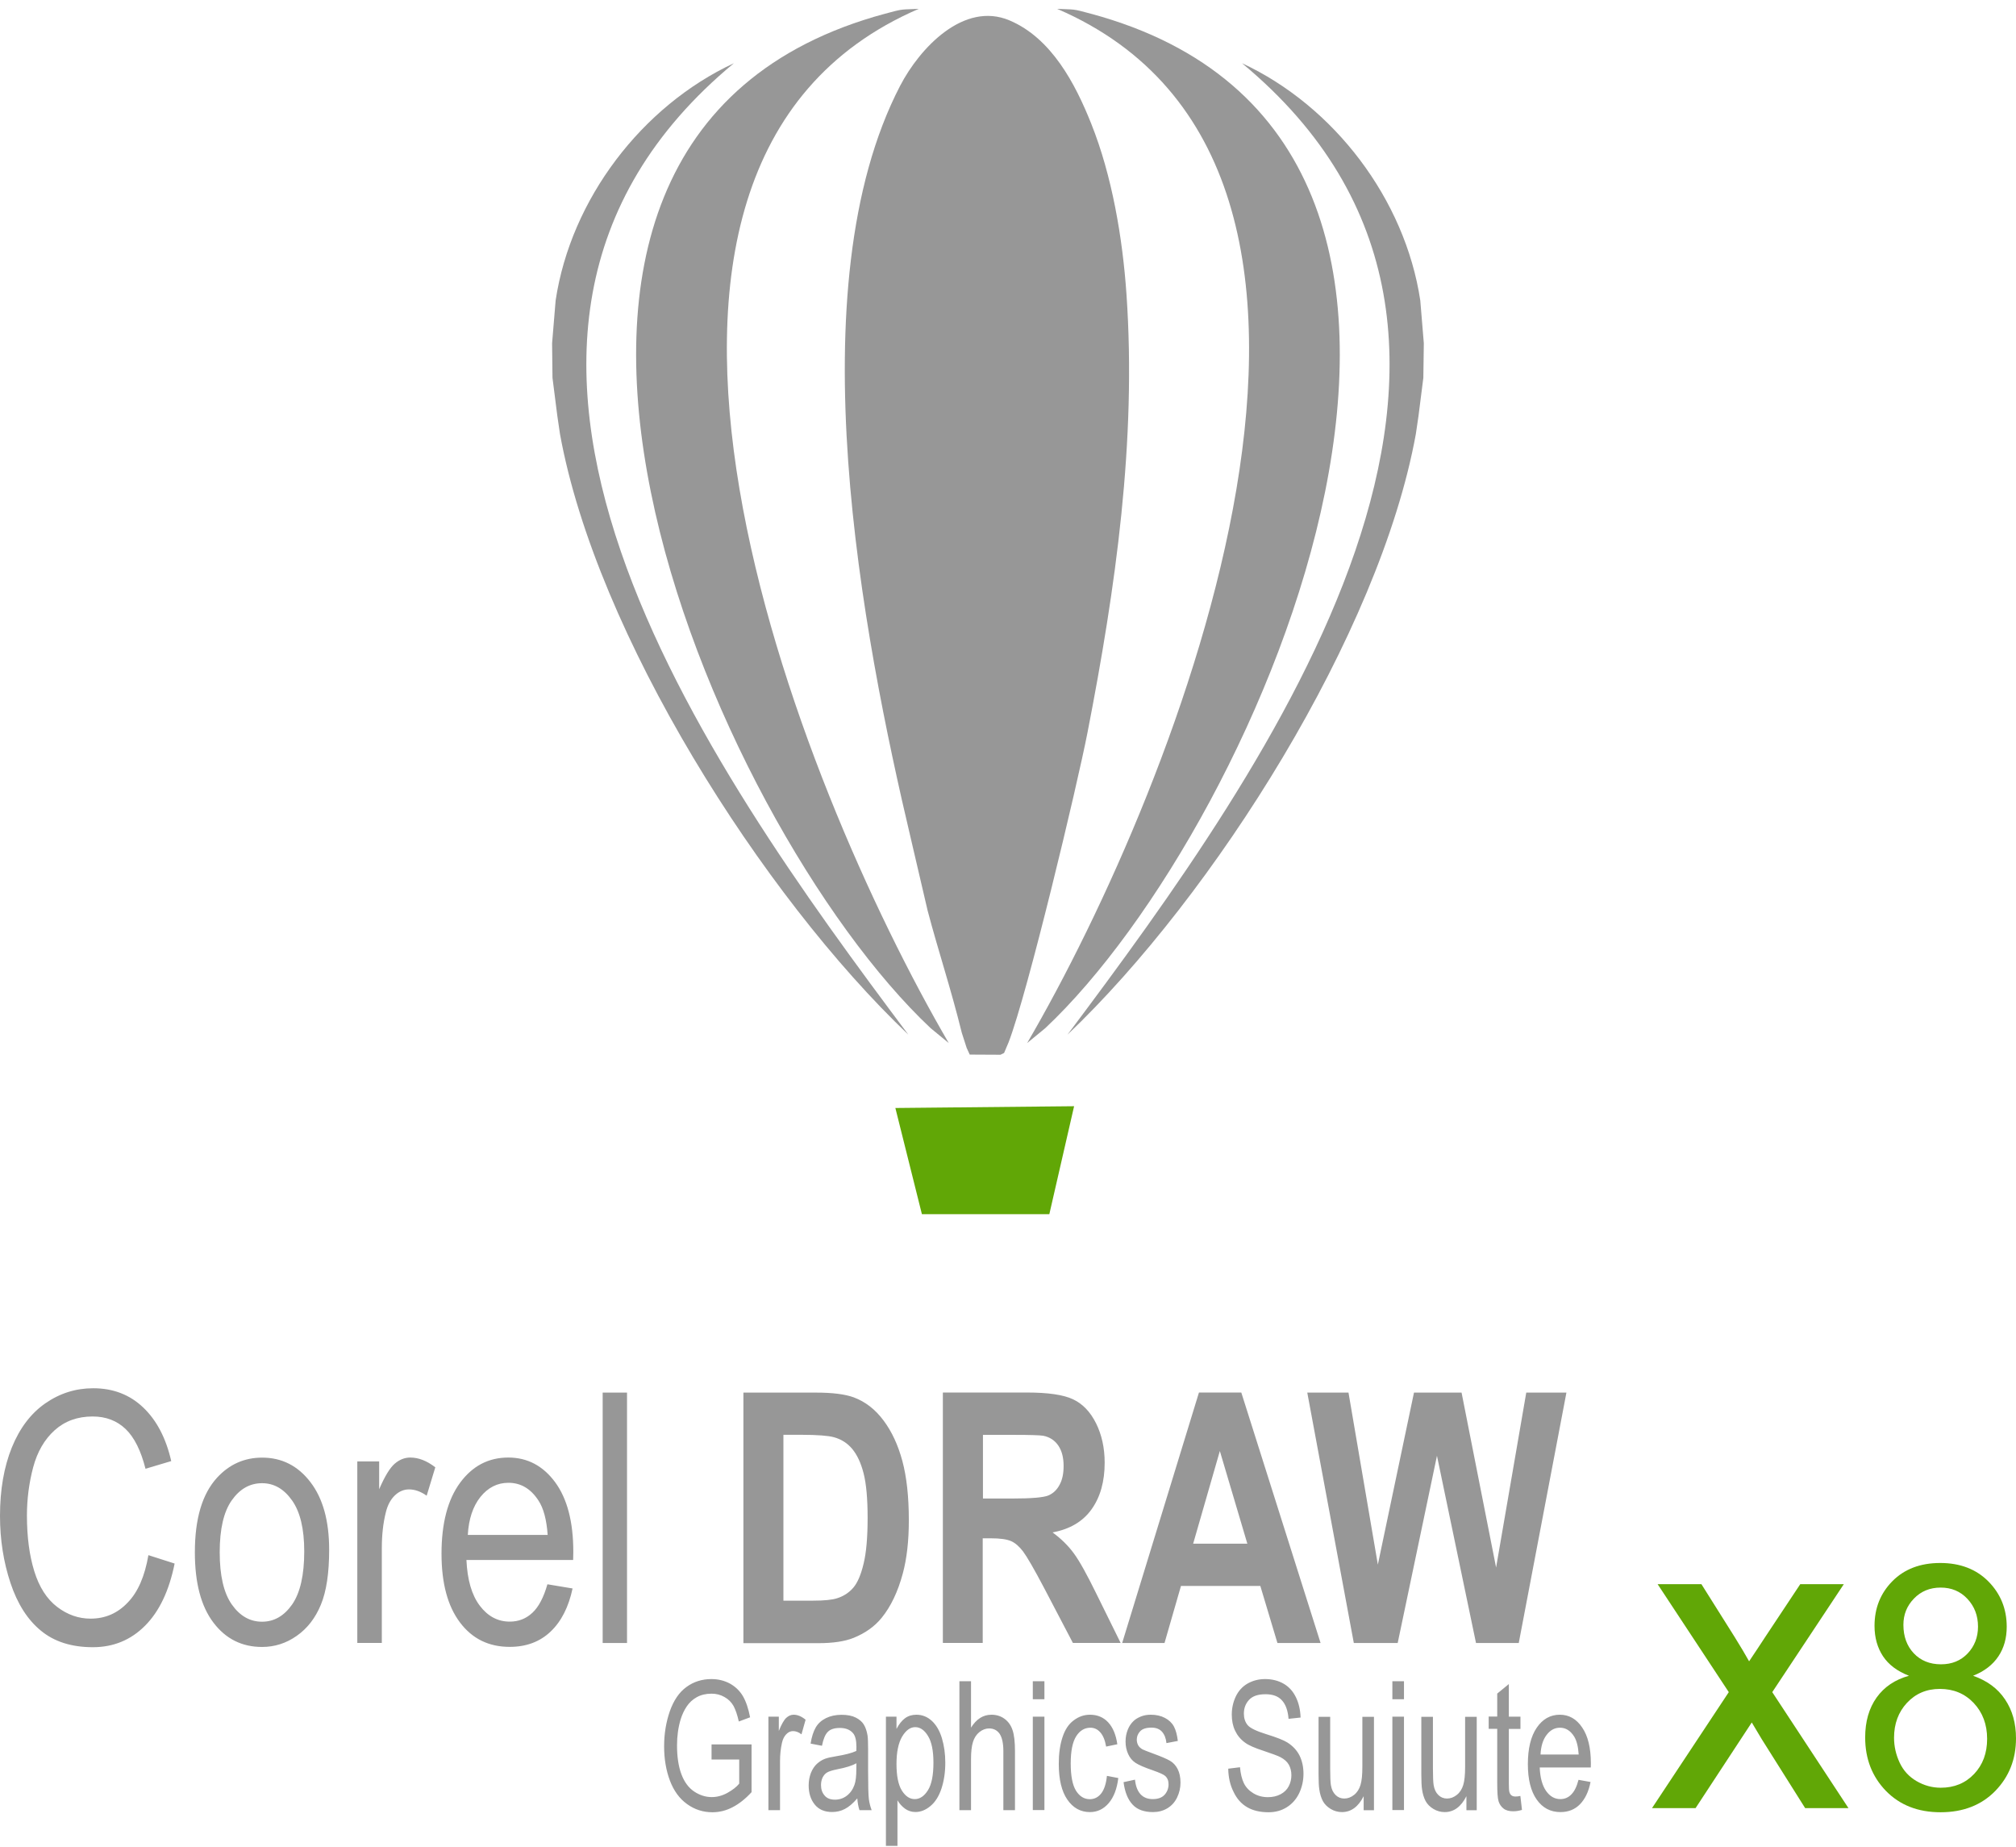<svg height="2290" viewBox=".2 -3 2499.5 2286.8" width="2500" xmlns="http://www.w3.org/2000/svg"><path d="m184.2 1923.4 32.5 10.4c-6.8 33.7-19 59.4-36.7 77.1-17.6 17.7-39.2 26.6-64.7 26.6-26.4 0-47.8-6.8-64.4-20.5-16.6-13.6-29.1-33.3-37.7-59.1-8.6-25.9-13-53.6-13-83.2 0-32.3 4.9-60.5 14.6-84.6 9.8-24.1 23.6-42.4 41.6-54.9s37.8-18.7 59.4-18.7c24.5 0 45.2 7.9 61.8 23.7 16.7 15.8 28.4 38 34.9 66.6l-31.9 9.5c-5.7-22.5-13.9-39-24.7-49.3s-24.4-15.5-40.8-15.5c-18.8 0-34.5 5.7-47.2 17.1-12.6 11.4-21.5 26.8-26.6 46-5.1 19.3-7.7 39.2-7.7 59.6 0 26.4 3 49.4 9.1 69.1s15.5 34.4 28.3 44.2 26.6 14.6 41.5 14.6c18.2 0 33.5-6.7 46-19.9 12.7-13 21.2-32.6 25.7-58.8zm57.6-3.6c0-41.6 9.1-72.3 27.5-92.4 15.2-16.6 33.9-24.9 55.9-24.9 24.4 0 44.4 10.1 59.9 30.4 15.5 20.2 23.2 48.1 23.2 83.8 0 28.9-3.4 51.6-10.3 68.2-6.8 16.5-16.8 29.4-30 38.6-13.1 9.2-27.4 13.7-42.9 13.7-24.9 0-45-10-60.3-30.2-15.4-20.3-23-49.3-23-87.2zm30.8.1c0 28.8 5 50.3 14.9 64.5 10 14.3 22.5 21.5 37.6 21.5 15 0 27.4-7.2 37.4-21.5 9.9-14.4 14.9-36.3 14.9-65.7 0-27.8-5-48.8-15-63-10-14.3-22.4-21.5-37.3-21.5-15.1 0-27.6 7.1-37.6 21.3s-14.9 35.7-14.9 64.4zm170.6 112.4v-225.1h27.1v34.5c6.9-16 13.3-26.5 19.2-31.6s12.3-7.7 19.4-7.7c10.2 0 20.5 4 31 12.1l-10.7 35.2c-7.3-5.2-14.6-7.8-21.9-7.8-6.6 0-12.4 2.5-17.6 7.5s-8.9 11.9-11.1 20.8c-3.4 13.5-5 28.3-5 44.4v117.6h-30.4zm235.7-72.8 31.2 5.2c-4.9 22.9-13.9 40.8-27.2 53.4-13.2 12.6-30.1 19-50.8 19-25.9 0-46.5-10.1-61.7-30.4-15.2-20.2-22.8-48.6-22.8-85.1 0-37.7 7.7-67.1 23-87.9 15.4-20.9 35.3-31.3 59.8-31.3 23.7 0 43 10.2 58.1 30.6 15 20.5 22.5 49.2 22.5 86.3 0 2.2-.1 5.6-.2 10.1h-132.3c1.1 24.6 6.6 43.6 16.6 56.7 9.9 13.1 22.3 19.7 37.1 19.7 11 0 20.4-3.7 28.2-11.1 7.7-7.2 13.9-19 18.5-35.2zm-98.7-61.2h99c-1.3-18.9-5.1-33.1-11.4-42.6-9.5-14.7-22-22-37.2-22-13.8 0-25.4 5.9-34.8 17.6-9.3 11.7-14.5 27.4-15.6 47zm167.2 134v-310.4h30.2v310.4zm174.4-310.4h90.3c20.4 0 35.9 2 46.6 5.9 14.3 5.3 26.7 14.9 36.9 28.6 10.3 13.7 18 30.4 23.4 50.3 5.3 19.8 8 44.3 8 73.4 0 25.6-2.5 47.6-7.5 66.1-6.1 22.6-14.8 40.9-26.2 54.9-8.6 10.6-20.2 18.9-34.7 24.8-10.9 4.4-25.5 6.6-43.7 6.6h-93v-310.6zm49.7 52.4v205.5h36.8c13.8 0 23.7-1 29.8-3 8-2.5 14.7-6.9 19.9-12.9 5.3-6.1 9.6-16 12.9-29.9 3.4-13.9 5-32.9 5-56.9s-1.7-42.3-5-55.2-8-22.8-14-30.1c-6-7.2-13.6-12.1-22.8-14.6-6.9-1.9-20.4-3-40.5-3h-22.1zm197.7 258v-310.5h104.3c26.2 0 45.3 2.8 57.1 8.4 11.9 5.6 21.4 15.5 28.5 29.7 7.1 14.3 10.7 30.6 10.7 48.9 0 23.3-5.4 42.6-16.2 57.7-10.8 15.2-26.9 24.7-48.4 28.7 10.7 7.9 19.5 16.5 26.4 26 7 9.5 16.3 26.3 28.1 50.4l29.9 60.6h-59.2l-35.5-67.8c-12.7-24.1-21.5-39.2-26.2-45.5-4.7-6.2-9.7-10.6-14.9-12.9-5.3-2.3-13.6-3.5-25.1-3.5h-10.1v129.7h-49.4zm49.6-179.1h36.7c23.7 0 38.5-1.3 44.5-3.8 5.9-2.5 10.6-6.9 13.9-13.2 3.4-6.2 5-14 5-23.3 0-10.5-2.2-18.9-6.6-25.4-4.4-6.4-10.6-10.5-18.6-12.1-4.1-.7-16.1-1.1-36.1-1.1h-38.7v78.9zm418.7 179.1h-53.5l-21.2-70.7h-98.4l-20.4 70.7h-52.5l95.2-310.5h52.5zm-90.8-123.1-34.1-114.9-33.1 114.9zm132 123.1-57.7-310.4h51.1l36.4 213.2 44.8-213.2h59l42.8 216.8 37.4-216.8h49.8l-59.1 310.4h-53l-48.4-232.1-48.7 232.1zm-796.3 144.4v-18.7h49.6v59.2c-7.6 8.3-15.5 14.5-23.6 18.7s-16.4 6.2-24.9 6.2c-11.5 0-22-3.3-31.4-10.1-9.4-6.7-16.5-16.4-21.3-29.1s-7.2-26.9-7.2-42.6c0-15.5 2.4-30 7.1-43.5 4.8-13.5 11.6-23.5 20.6-30 8.9-6.5 19.3-9.8 30.9-9.8 8.5 0 16.1 1.9 23 5.6 6.8 3.8 12.2 9 16.1 15.6 3.9 6.7 6.8 15.4 8.9 26.2l-14 5.2c-1.8-8.1-4-14.5-6.5-19.2-2.6-4.6-6.3-8.4-11.2-11.1-4.8-2.8-10.2-4.2-16.1-4.2-7.1 0-13.2 1.5-18.4 4.4s-9.3 6.8-12.5 11.6-5.6 10.1-7.4 15.8c-3 9.9-4.5 20.6-4.5 32.2 0 14.3 1.8 26.2 5.4 35.8s8.8 16.7 15.7 21.4c6.9 4.6 14.2 7 21.9 7 6.7 0 13.3-1.8 19.6-5.3 6.4-3.6 11.2-7.3 14.5-11.4v-29.9zm70.5 62.7v-115.8h12.9v17.7c3.3-8.2 6.4-13.6 9.2-16.2s5.9-3.9 9.2-3.9c4.9 0 9.8 2.1 14.8 6.2l-5.1 18.1c-3.5-2.7-7-4-10.5-4-3.1 0-5.9 1.3-8.4 3.9s-4.3 6.1-5.3 10.7c-1.6 7-2.4 14.6-2.4 22.9v60.5h-14.4zm110.2-14.5c-5.3 6.2-10.5 10.6-15.4 13.1-4.9 2.6-10.2 3.8-15.9 3.8-9.3 0-16.5-3.1-21.5-9.3s-7.5-14.1-7.5-23.7c0-5.6 1-10.8 2.8-15.5 1.9-4.7 4.4-8.4 7.4-11.2 3.1-2.8 6.5-5 10.4-6.4 2.8-1 7.1-2 12.8-2.9 11.6-1.9 20.2-4.1 25.7-6.7.1-2.7.1-4.4.1-5.1 0-8-1.4-13.6-4.1-16.8-3.7-4.4-9.2-6.6-16.4-6.6-6.8 0-11.8 1.6-15 4.9-3.2 3.2-5.6 9-7.2 17.2l-14.1-2.7c1.3-8.2 3.4-14.9 6.3-19.9 2.9-5.1 7.2-8.9 12.8-11.7 5.5-2.7 12-4.1 19.3-4.1s13.2 1.2 17.7 3.5 7.9 5.2 10 8.8c2.1 3.5 3.6 8 4.5 13.4.5 3.3.7 9.4.7 18v26c0 18.2.3 29.7.9 34.5.6 4.9 1.8 9.5 3.5 14h-15.1c-1.4-4.2-2.3-9-2.7-14.6zm-1.1-43.5c-5.2 2.9-13.1 5.4-23.6 7.4-5.9 1.2-10.2 2.5-12.6 3.9-2.5 1.4-4.3 3.6-5.7 6.3-1.3 2.8-2 5.9-2 9.3 0 5.2 1.4 9.5 4.4 13 2.9 3.5 7.2 5.2 12.8 5.2 5.5 0 10.5-1.6 14.8-4.9s7.5-7.8 9.5-13.5c1.6-4.4 2.3-10.9 2.3-19.5zm36.6 102.4v-160.2h13.1v15.2c3.1-5.9 6.6-10.3 10.5-13.2s8.6-4.4 14.1-4.4c7.3 0 13.6 2.5 19.2 7.6 5.5 5.1 9.7 12.2 12.5 21.5s4.2 19.4 4.2 30.4c0 11.8-1.6 22.4-4.7 31.9-3.1 9.4-7.6 16.7-13.6 21.7-5.9 5-12.2 7.5-18.7 7.5-4.8 0-9.1-1.4-12.9-4.1-3.8-2.8-6.9-6.2-9.4-10.4v56.5zm13.1-101.6c0 14.8 2.2 25.8 6.6 32.9s9.8 10.7 16 10.7c6.4 0 11.8-3.7 16.4-11 4.6-7.4 6.8-18.7 6.8-34.2 0-14.7-2.2-25.7-6.7-33-4.4-7.3-9.7-11-15.9-11-6.1 0-11.5 3.9-16.2 11.7-4.6 7.8-7 19.1-7 33.9zm78 57.2v-159.7h14.4v57.5c6.7-10.7 15.1-16 25.3-16 6.2 0 11.7 1.7 16.3 5.1s7.9 8 9.9 14c2 5.9 3 14.6 3 25.9v73.3h-14.4v-73.2c0-9.8-1.6-16.9-4.6-21.4-3.1-4.5-7.5-6.7-13.1-6.7-4.2 0-8.2 1.5-12 4.5-3.7 3-6.4 7.1-8 12.3-1.6 5.1-2.4 12.2-2.4 21.3v63.2h-14.4zm91-137.4v-22.3h14.4v22.3zm0 137.4v-115.8h14.4v115.8zm91.9-42.4 14.1 2.7c-1.6 13.2-5.5 23.5-11.8 31-6.4 7.5-14.2 11.2-23.4 11.2-11.6 0-20.9-5.2-28-15.5s-10.6-25.1-10.6-44.4c0-12.5 1.5-23.4 4.6-32.8 3-9.3 7.6-16.4 13.9-21 6.2-4.7 12.9-7 20.2-7 9.2 0 16.8 3.2 22.6 9.5 5.9 6.4 9.6 15.4 11.3 27.1l-13.9 2.9c-1.3-7.8-3.7-13.6-7.1-17.5s-7.5-5.9-12.3-5.9c-7.3 0-13.2 3.5-17.7 10.6s-6.8 18.3-6.8 33.6c0 15.5 2.2 26.8 6.5 33.8 4.4 7 10.1 10.6 17.1 10.6 5.7 0 10.4-2.3 14.2-7.1 3.7-4.7 6.1-12 7.1-21.8zm20.6 7.8 14.2-3.1c.8 7.8 3 13.7 6.7 17.9 3.7 4.1 8.8 6.2 15.3 6.2 6.6 0 11.5-1.8 14.8-5.5 3.2-3.6 4.8-8 4.8-12.9 0-4.4-1.4-7.9-4.3-10.4-2-1.8-6.9-3.9-14.7-6.7-10.5-3.6-17.8-6.7-21.9-9.4s-7.1-6.3-9.2-11c-2.1-4.6-3.2-9.8-3.2-15.5 0-5.2.9-9.9 2.6-14.3s4.1-8 7.1-10.9c2.2-2.2 5.3-4.1 9.1-5.7 3.9-1.6 8-2.3 12.4-2.3 6.7 0 12.5 1.3 17.5 3.9s8.8 6.2 11.2 10.6c2.4 4.5 4 10.5 4.9 18l-14.1 2.7c-.6-6-2.5-10.7-5.5-14.1-3.1-3.4-7.4-5.1-13-5.1-6.6 0-11.3 1.5-14.1 4.5s-4.2 6.5-4.2 10.4c0 2.5.6 4.8 1.7 6.9 1.2 2.1 3 3.8 5.5 5.2 1.4.7 5.6 2.4 12.7 5 10.1 3.7 17.2 6.7 21.3 9.1 4 2.3 7.2 5.8 9.5 10.3s3.5 10.1 3.5 16.8c0 6.5-1.4 12.6-4.2 18.4s-6.8 10.2-12.1 13.4-11.3 4.7-17.9 4.7c-11 0-19.5-3.1-25.2-9.3-5.9-6.3-9.6-15.5-11.2-27.8zm129.8-16.7 14.6-1.8c.7 8 2.3 14.6 4.8 19.8 2.5 5.1 6.5 9.3 11.8 12.5s11.3 4.8 18 4.8c5.9 0 11.1-1.2 15.7-3.6 4.5-2.4 7.9-5.7 10.1-9.9s3.3-8.8 3.3-13.7c0-5-1.1-9.3-3.2-13.1-2.1-3.7-5.6-6.8-10.6-9.4-3.1-1.6-10.1-4.2-20.9-7.8-10.8-3.5-18.3-6.8-22.6-10-5.6-4-9.7-9-12.5-14.9s-4.1-12.6-4.1-19.9c0-8.1 1.7-15.6 5-22.6 3.4-7 8.2-12.3 14.7-16 6.4-3.6 13.6-5.5 21.5-5.5 8.7 0 16.3 1.9 23 5.7 6.6 3.8 11.7 9.4 15.3 16.8s5.5 15.8 5.8 25.2l-14.9 1.6c-.8-10.1-3.5-17.7-8.1-22.8-4.6-5.2-11.4-7.7-20.4-7.7-9.4 0-16.2 2.3-20.5 7s-6.4 10.3-6.4 17c0 5.7 1.5 10.4 4.6 14.2 3 3.7 10.8 7.5 23.4 11.4s21.3 7.3 25.9 10.2c6.8 4.3 11.8 9.7 15.1 16.2 3.2 6.5 4.9 14.1 4.9 22.6s-1.8 16.5-5.3 24c-3.6 7.5-8.7 13.3-15.4 17.5s-14.2 6.2-22.6 6.2c-10.6 0-19.5-2.1-26.6-6.3-7.2-4.2-12.8-10.5-16.8-19-4.3-8.5-6.4-18-6.6-28.7zm167.9 51.3v-17.2c-6.6 13.1-15.6 19.7-26.9 19.7-5 0-9.7-1.3-14-3.9s-7.6-5.9-9.7-9.8c-2.1-4-3.6-8.8-4.4-14.5-.6-3.9-.9-10-.9-18.3v-71.6h14.4v64.1c0 10.2.3 17.1.9 20.7.9 5.2 2.8 9.2 5.8 12.1 2.9 2.9 6.5 4.4 10.8 4.4s8.3-1.5 12.1-4.5 6.4-7.1 8-12.3 2.3-12.7 2.3-22.6v-61.9h14.4v115.8h-12.8zm35.6-137.4v-22.3h14.4v22.3zm0 137.4v-115.8h14.4v115.8zm91.8 0v-17.2c-6.6 13.1-15.6 19.7-26.9 19.7-5 0-9.7-1.3-14-3.9s-7.6-5.9-9.7-9.8c-2.1-4-3.6-8.8-4.4-14.5-.6-3.9-.9-10-.9-18.3v-71.6h14.4v64.1c0 10.2.3 17.1.9 20.7.9 5.2 2.8 9.2 5.8 12.1 2.9 2.9 6.5 4.4 10.8 4.4s8.3-1.5 12.1-4.5 6.4-7.1 8-12.3 2.3-12.7 2.3-22.6v-61.9h14.4v115.8h-12.8zm66.9-17.5 2 17.3c-4 1.2-7.7 1.7-10.8 1.7-5.2 0-9.2-1.1-12.1-3.4s-4.9-5.2-6.1-8.9-1.7-11.4-1.7-23.2v-66.7h-10.6v-15.2h10.6v-28.5l14.4-11.8v40.4h14.4v15.2h-14.4v67.8c0 5.6.2 9.2.8 10.8.5 1.6 1.3 2.9 2.5 3.8 1.1.9 2.8 1.4 4.9 1.4 1.4.1 3.5-.2 6.1-.7zm72.1-20 14.9 2.7c-2.3 11.8-6.7 21-13 27.5s-14.4 9.8-24.3 9.8c-12.4 0-22.2-5.2-29.5-15.6s-10.9-25-10.9-43.8c0-19.4 3.7-34.5 11-45.2s16.9-16.1 28.6-16.1c11.3 0 20.6 5.2 27.7 15.8 7.2 10.5 10.8 25.3 10.8 44.4 0 1.2 0 2.9-.1 5.2h-63.3c.5 12.7 3.2 22.4 7.9 29.1s10.6 10.1 17.7 10.1c5.3 0 9.8-1.9 13.5-5.7 3.9-3.8 6.8-9.8 9-18.2zm-47.1-31.4h47.3c-.6-9.7-2.5-17-5.4-21.9-4.6-7.5-10.5-11.3-17.8-11.3-6.6 0-12.1 3-16.6 9-4.6 6-7 14.1-7.5 24.2z" fill="#979797"/><path d="m2048.4 2237 95.2-143.8-88.2-133.8h54.3l41.2 65.5c7.6 12.3 13.6 22.3 17.9 30.1 7.5-11.1 14.1-21.2 20-30.2l43.4-65.4h54l-88.7 133.8 94.5 143.8h-53.7l-53.9-85.6-12.3-20.6-69.7 106.2zm318.6-164.1c-14.5-5.6-25.2-13.7-32.2-24.2-6.9-10.5-10.5-23-10.5-37.6 0-22.1 7.4-40.5 22.2-55.5 14.9-15 34.6-22.5 59.3-22.5s44.7 7.7 59.8 23c15.1 15.4 22.6 34 22.6 56.1 0 14-3.4 26.3-10.3 36.6-6.9 10.4-17.3 18.5-31.4 24.1 17.4 6.1 30.6 15.8 39.6 29.3 9.1 13.5 13.6 29.5 13.6 48.3 0 25.9-8.6 47.6-25.7 65.2-17.2 17.6-39.8 26.4-67.8 26.4s-50.5-8.8-67.8-26.5c-17.1-17.7-25.7-39.7-25.7-66.2 0-19.7 4.7-36.1 14.1-49.4 9.5-13.3 22.9-22.3 40.2-27.1zm-6.9-63.1c0 14.4 4.3 26.1 12.8 35.2 8.6 9.1 19.9 13.7 33.8 13.7 13.6 0 24.5-4.5 33.1-13.5 8.5-9 12.8-20.1 12.8-33.2 0-13.7-4.4-25.1-13.2-34.5-8.7-9.3-19.8-13.9-33.1-13.9-13.4 0-24.5 4.6-33.2 13.7-8.7 9-13 19.8-13 32.5zm-11.6 139.9c0 10.6 2.3 20.9 6.9 30.8s11.6 17.5 21 23c9.3 5.4 19.4 8.2 30 8.2 16.8 0 30.6-5.7 41.4-17.1s16.1-25.9 16.1-43.5c0-17.9-5.6-32.7-16.6-44.4-11.1-11.7-25.1-17.5-42-17.5-16.5 0-30.1 5.8-40.8 17.3-10.6 11.4-16 25.9-16 43.2z" fill="#61a706"/><g clip-rule="evenodd" fill-rule="evenodd"><path d="m1110.3 1369.1 32.9 131.6h158l30.7-133.8z" fill="#61a706"/><path d="m1192.7 1276 6 18.6 3.8 8.3 38.1.2 4.5-2.2 5.5-13c23.5-60.5 85.2-318.7 98-384.6 34.8-178.8 60.9-361 48.2-543.6-4.8-69-17.8-146.1-43.6-210.6-19.7-49.5-49.3-106.2-101.4-128.2-56.6-23.9-111.2 34.1-135.6 81.1-129.5 249.5-46.8 679.8 13.7 934.9l20.4 87.5c13.4 50.7 28.6 95.7 42.4 151.6z" fill="#979797"/><path d="m1176.5 1288.6-22.5-18.5c-268.8-252.4-637.4-1101-56.4-1257.5 23.7-6.4 18.8-4.9 41.7-6-456.5 196.7-148.5 963.6 37.2 1282zm97.2 0 22.5-18.5c268.8-252.4 637.4-1101 56.4-1257.5-23.7-6.4-18.8-4.9-41.7-6 456.5 196.7 148.6 963.6-37.2 1282z" fill="#979797"/><path d="m910.1 74c-114.3 53.2-202.1 168.7-221 294l-4.4 53.2.5 42.8 6 47.2 3.3 22.5c45 247.7 250.8 572.4 431.9 744.5-250.4-334.1-628.3-862.6-216.3-1204.2zm630 0c114.3 53.2 202.1 168.7 221 294l4.4 53.2-.6 42.8-6 47.2-3.3 22.5c-45 247.7-250.8 572.4-431.9 744.5 250.5-334.1 628.4-862.6 216.4-1204.2z" fill="#979797"/></g></svg>
